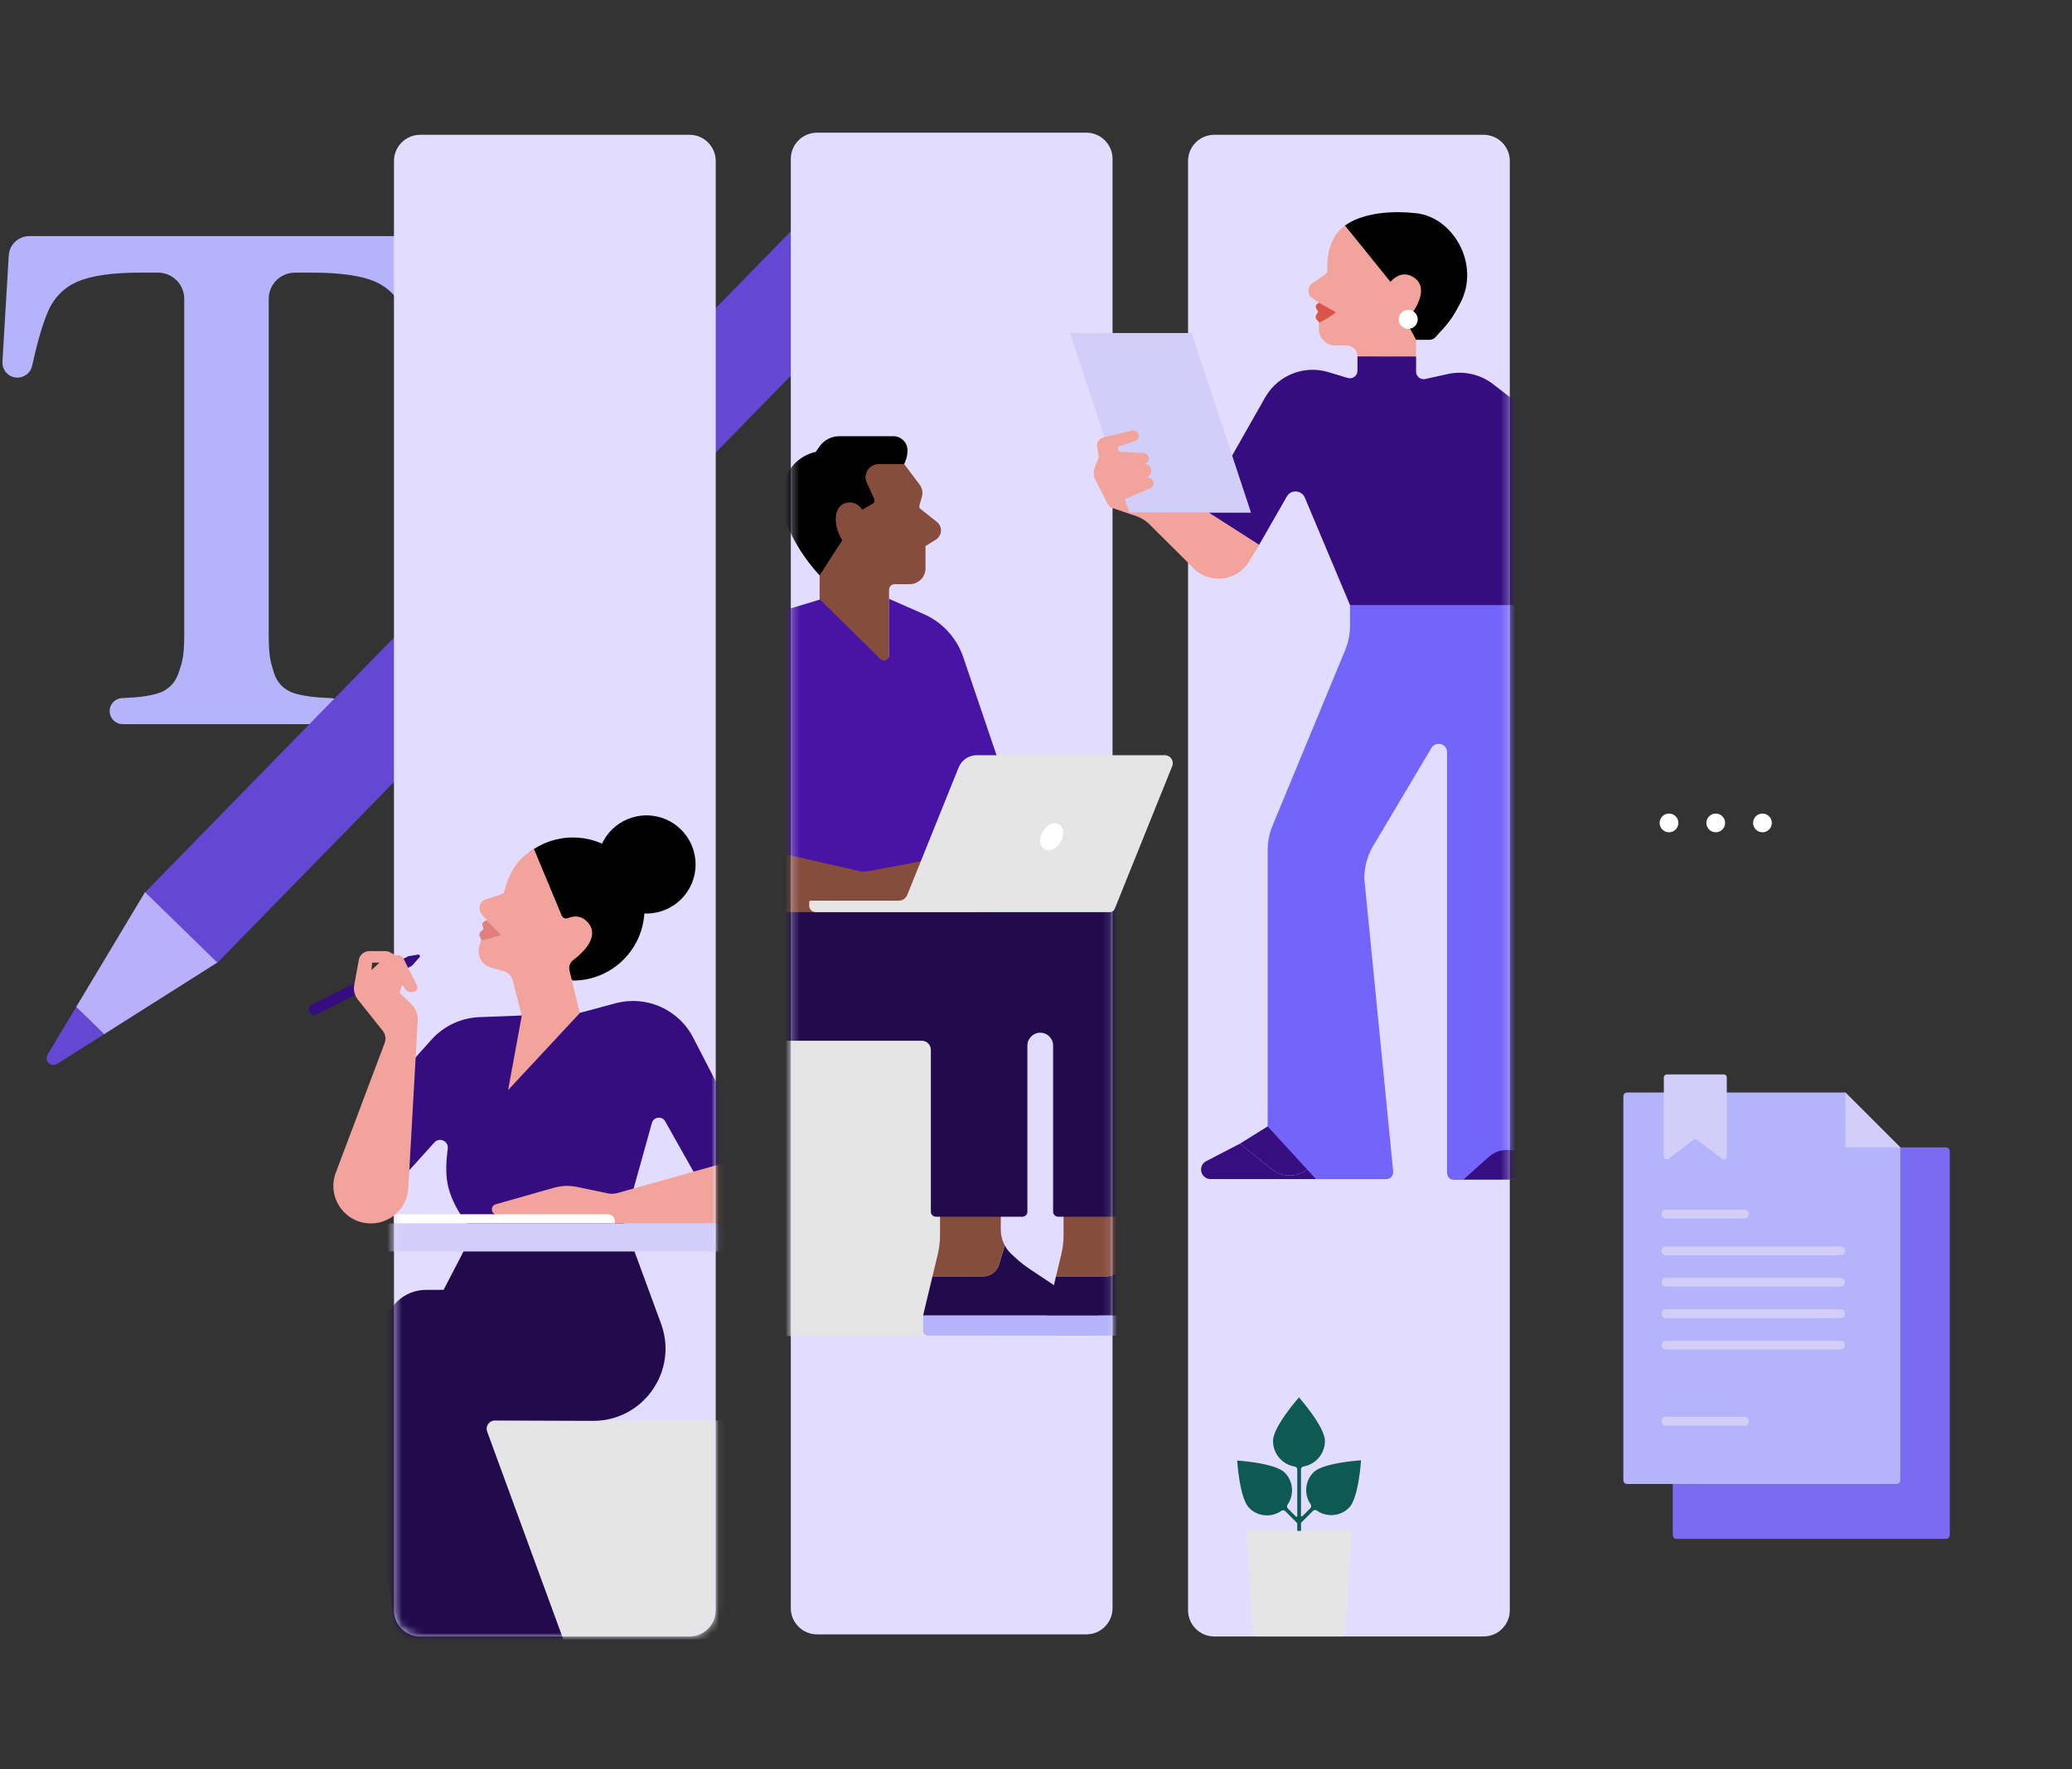 <svg width="281" height="240" viewBox="0 0 281 240" fill="none" xmlns="http://www.w3.org/2000/svg">
<rect x="0" y="0" width="281" height="240" fill="#333333" stroke="none"/>
<path d="M44.796 98.236H16.638C15.661 98.236 14.868 97.444 14.868 96.466C14.868 95.512 15.626 94.731 16.58 94.698C18.686 94.625 20.3 94.411 21.424 94.055C22.835 93.608 23.781 92.645 24.263 91.165C24.745 89.685 24.987 89.009 24.987 85.912V40.538C24.987 38.575 23.396 36.984 21.432 36.984H18.997C15.211 36.984 12.372 37.398 10.479 38.223C8.585 39.048 7.225 40.477 6.4 42.507C5.694 44.239 5.014 46.613 4.358 49.625C4.155 50.561 3.325 51.227 2.367 51.227C1.194 51.227 0.262 50.239 0.332 49.068L1.185 34.658C1.272 33.181 2.497 32.027 3.977 32.027H57.618C59.116 32.027 60.349 33.207 60.413 34.704L61.032 49.102C61.082 50.26 60.155 51.228 58.995 51.228H58.961C58.003 51.228 57.173 50.562 56.969 49.626C56.314 46.614 55.633 44.24 54.928 42.507C54.102 40.477 52.759 39.049 50.901 38.224C49.041 37.399 46.185 36.985 42.331 36.985H39.999C38.036 36.985 36.444 38.575 36.444 40.539V85.912C36.444 89.01 36.668 89.686 37.116 91.166C37.563 92.645 38.51 93.609 39.955 94.056C41.107 94.412 42.739 94.627 44.851 94.699C45.806 94.732 46.563 95.512 46.563 96.466C46.563 97.444 45.771 98.236 44.794 98.236H44.796Z" fill="#B5B3FA"/>
<path d="M126.805 24.653L123.27 21.206C121.54 19.519 118.59 19.736 116.681 21.693L110.125 28.41L119.926 37.967L126.482 31.25C128.391 29.294 128.536 26.34 126.805 24.654V24.653Z" fill="#6448D4"/>
<path d="M110.116 28.436L19.645 121.086L29.442 130.647L119.913 37.997L110.116 28.436Z" fill="#6448D4"/>
<path d="M29.469 130.577L27.45 128.607L21.836 123.134L19.668 121.02L10.324 136.606L14.11 140.298L29.469 130.577Z" fill="#B9AFFA"/>
<path d="M14.109 140.3L10.324 136.609L6.496 142.994C5.932 143.935 6.891 144.869 7.818 144.282L14.109 140.3Z" fill="#6448D4"/>
<path d="M120.89 36.952L111.09 27.395L108.274 30.28L118.074 39.838L120.89 36.952Z" fill="#4714A6"/>
<path d="M226.345 112.905C227.047 112.905 227.616 112.336 227.616 111.634C227.616 110.932 227.047 110.363 226.345 110.363C225.643 110.363 225.074 110.932 225.074 111.634C225.074 112.336 225.643 112.905 226.345 112.905Z" fill="white"/>
<path d="M232.685 112.905C233.387 112.905 233.956 112.336 233.956 111.634C233.956 110.932 233.387 110.363 232.685 110.363C231.983 110.363 231.414 110.932 231.414 111.634C231.414 112.336 231.983 112.905 232.685 112.905Z" fill="white"/>
<path d="M239.021 112.905C239.723 112.905 240.292 112.336 240.292 111.634C240.292 110.932 239.723 110.363 239.021 110.363C238.319 110.363 237.75 110.932 237.75 111.634C237.75 112.336 238.319 112.905 239.021 112.905Z" fill="white"/>
<path d="M147.325 18H110.804C108.839 18 107.246 19.592 107.246 21.557V218.153C107.246 220.118 108.839 221.71 110.804 221.71H147.325C149.29 221.71 150.882 220.118 150.882 218.153V21.557C150.882 19.592 149.29 18 147.325 18Z" fill="#E2DDFF"/>
<mask id="mask0_7558_134358" style="mask-type:luminance" maskUnits="userSpaceOnUse" x="107" y="18" width="44" height="204">
<path d="M147.329 18H110.808C108.843 18 107.25 19.592 107.25 21.557V218.153C107.25 220.118 108.843 221.71 110.808 221.71H147.329C149.293 221.71 150.886 220.118 150.886 218.153V21.557C150.886 19.592 149.293 18 147.329 18Z" fill="white"/>
</mask>
<g mask="url(#mask0_7558_134358)">
<path d="M134.163 140.289H93.207V181.233H134.163V140.289Z" fill="#E6E5E5"/>
<path d="M122.192 63.743L122.618 62.948C122.786 62.619 123.058 61.979 123.072 61.131C123.072 61.122 123.072 61.112 123.072 61.103C123.083 60.037 122.212 59.172 121.146 59.172H113.832C112.753 59.172 111.741 59.701 111.127 60.587L110.631 61.301C110.631 61.301 105.937 62.06 106.085 67.867C106.216 72.948 111.156 78.058 111.156 78.058L115.005 80.155L122.191 63.743H122.192Z" fill="black"/>
<path d="M125.199 178.438V180.525C125.199 180.889 125.495 181.184 125.858 181.184H148.369C148.733 181.184 149.028 180.889 149.028 180.525V178.438H125.199Z" fill="#B5B3FA"/>
<path d="M139.721 172.202C138.977 171.706 138.273 171.15 137.619 170.54L137.17 170.123C136.802 169.781 136.5 169.383 136.266 168.949C136.046 169.672 135.737 170.69 135.479 171.542C135.191 172.494 134.314 173.144 133.321 173.144H126.46L125.199 178.404V178.437H149.028V178.404L139.722 172.202H139.721Z" fill="#210B4D"/>
<path d="M136.267 168.95C135.915 168.295 135.725 167.558 135.725 166.799V162.82L127.484 163.714V167.547C127.484 168.43 127.38 169.31 127.174 170.168L126.461 173.144H133.322C134.317 173.144 135.193 172.494 135.481 171.542C135.739 170.691 136.047 169.672 136.267 168.95Z" fill="#864C3C"/>
<path d="M141.953 178.438V180.525C141.953 180.889 142.248 181.184 142.612 181.184H165.123C165.487 181.184 165.782 180.889 165.782 180.525V178.438H141.953Z" fill="#B5B3FA"/>
<path d="M156.475 172.202C155.731 171.706 155.027 171.15 154.372 170.54L153.924 170.123C153.556 169.781 153.254 169.383 153.02 168.949C152.8 169.672 152.491 170.69 152.233 171.542C151.945 172.494 151.068 173.144 150.075 173.144H143.213L141.953 178.404V178.437H165.782V178.404L156.476 172.202H156.475Z" fill="#210B4D"/>
<path d="M153.021 168.95C152.669 168.295 152.478 167.558 152.478 166.799V162.82L144.238 163.714V167.547C144.238 168.43 144.134 169.31 143.928 170.168L143.215 173.144H150.076C151.07 173.144 151.947 172.494 152.235 171.542C152.493 170.691 152.801 169.672 153.021 168.95Z" fill="#864C3C"/>
<path d="M120.571 81.237V80.002C120.571 79.585 120.909 79.247 121.326 79.247H123.375C124.556 79.247 125.513 78.29 125.513 77.11V74.08L126.921 73.201C127.785 72.661 127.854 71.428 127.054 70.796L124.838 69.041C124.696 68.929 124.636 68.742 124.687 68.568L125.025 67.398C125.189 66.832 125.077 66.222 124.723 65.75L122.616 62.949H119.192C117.957 62.949 117.086 64.159 117.478 65.33L118.544 67.647C118.662 67.905 118.564 68.211 118.318 68.351L116.936 69.139L112.745 75.575L111.156 78.058V86.493L120.572 99.298V81.237H120.571Z" fill="#864C3C"/>
<path d="M117.42 69.908L116.937 69.141C116.937 69.141 116.144 67.775 114.608 68.261C112.904 68.801 112.847 71.754 114.864 74.224L117.42 69.908Z" fill="#864C3C"/>
<path d="M111.207 81.329L119.413 89.418C119.843 89.842 120.573 89.537 120.573 88.932V81.234L125.29 83.311C127.81 84.419 129.748 86.535 130.632 89.142L142.202 123.241H102.262C94.684 123.241 89.243 115.948 91.403 108.686L96.65 91.051C97.737 87.398 100.588 84.538 104.237 83.437L111.206 81.329L111.207 81.329Z" fill="#4714A6"/>
<path d="M148.645 122.673V122.027H101.27V141.184H125.013C125.691 141.184 126.24 141.733 126.24 142.41V164.373C126.24 164.75 126.546 165.055 126.923 165.055H138.65C139.027 165.055 139.333 164.75 139.333 164.373V141.836C139.333 140.873 140.114 140.092 141.077 140.092C142.04 140.092 142.821 140.873 142.821 141.836V164.373C142.821 164.75 143.127 165.055 143.504 165.055H155.231C155.608 165.055 155.914 164.75 155.914 164.373V129.938C155.914 125.926 152.659 122.672 148.645 122.672V122.673Z" fill="#210B4D"/>
<path d="M94.727 113.203L116.436 118.142C116.895 118.246 117.371 118.256 117.834 118.168L124.674 116.883C125.488 116.73 126.33 116.876 127.045 117.293L132.239 120.331V123.735H96.402C96.402 123.735 91.587 121.158 94.728 113.203H94.727Z" fill="#864C3C"/>
</g>
<path d="M109.949 122.177H121.905C122.402 122.177 122.847 121.875 123.033 121.416L130.005 104.114C130.41 103.108 131.386 102.449 132.471 102.449H157.978C158.74 102.449 159.26 103.219 158.976 103.926L151.163 123.315C151.06 123.571 150.812 123.738 150.536 123.738H138.426H122.098H110.627C110.138 123.738 109.742 123.342 109.742 122.854V122.385C109.742 122.27 109.836 122.177 109.95 122.177H109.949Z" fill="#E6E5E5"/>
<path d="M143.839 114.205C144.38 113.269 144.275 112.197 143.606 111.811C142.937 111.425 141.956 111.87 141.416 112.806C140.876 113.742 140.98 114.813 141.649 115.199C142.318 115.586 143.299 115.14 143.839 114.205Z" fill="white"/>
<path d="M201.2 18.285H164.679C162.714 18.285 161.121 19.878 161.121 21.842V218.439C161.121 220.403 162.714 221.995 164.679 221.995H201.2C203.165 221.995 204.757 220.403 204.757 218.439V21.842C204.757 19.878 203.165 18.285 201.2 18.285Z" fill="#E2DDFF"/>
<mask id="mask1_7558_134358" style="mask-type:luminance" maskUnits="userSpaceOnUse" x="161" y="18" width="44" height="204">
<path d="M201.196 18.289H164.675C162.71 18.289 161.117 19.881 161.117 21.846V218.442C161.117 220.407 162.71 221.999 164.675 221.999H201.196C203.161 221.999 204.754 220.407 204.754 218.442V21.846C204.754 19.881 203.161 18.289 201.196 18.289Z" fill="white"/>
</mask>
<g mask="url(#mask1_7558_134358)">
<path d="M148.684 64.886L150.52 68.807L154.14 70.039C154.78 70.257 155.362 70.618 155.841 71.094L161.879 77.09C164.086 79.282 167.762 78.834 169.379 76.177L170.753 73.921L168.442 67.244L163.023 68.973L152.357 63.969L148.684 64.887V64.886Z" fill="#F2A39C"/>
<path d="M178.643 157.683L177.109 158.769C175.714 159.756 173.834 159.698 172.502 158.627L168.165 155.141L163.536 157.542C163.133 157.771 162.883 158.198 162.883 158.661C162.883 159.371 163.458 159.947 164.168 159.947H185.023L178.642 157.683H178.643Z" fill="#360E80"/>
<path d="M177.107 158.769L178.642 157.683L172.959 151.609L171.917 152.801L168.164 155.142L172.501 158.629C173.833 159.699 175.713 159.757 177.107 158.77V158.769Z" fill="#360E80"/>
<path d="M183.088 82.083V84.843C183.088 86.003 182.86 87.151 182.416 88.222L172.577 112.005C172.142 113.056 171.918 114.184 171.918 115.323V152.805L178.471 159.952H188.01C188.564 159.952 188.997 159.474 188.943 158.923L185.023 119.161C185.023 117.598 185.445 116.066 186.243 114.723L194.133 101.461C194.723 100.471 196.243 100.889 196.243 102.041V159.114C196.243 159.632 196.662 160.051 197.18 160.051H211.384V98.163C211.384 98.163 211.756 87.518 206.32 82.083C206.32 82.083 196.789 70.47 183.087 82.083H183.088Z" fill="#7465FA"/>
<path d="M182.406 33.16V30.605C182.406 30.605 185.167 28.193 192.027 28.917C197.087 29.45 200.785 35.877 198.055 41.089C196.972 43.156 196.568 43.705 194.677 45.741C194.468 45.966 194.174 46.095 193.866 46.096L187.996 46.102L182.407 33.16H182.406Z" fill="black"/>
<path d="M192.045 46.099L190.693 43.572C192.373 41.589 193.837 38.753 191.506 37.499C190.101 36.742 188.993 37.755 188.569 38.234L182.408 30.602C181.156 31.477 179.907 33.223 180.004 36.7C180.01 36.913 179.907 37.116 179.729 37.236L177.989 38.41C177.257 38.905 177.265 39.984 178.005 40.468L178.858 41.026V44.614C178.858 45.858 179.866 46.864 181.109 46.864H182.609C183.431 46.864 184.098 47.53 184.098 48.353V48.362L192.044 49.994V46.099L192.045 46.099Z" fill="#F2A39C"/>
<path d="M181.185 42.362L178.863 41.074L178.672 41.206C178.439 41.367 178.378 41.685 178.537 41.92L178.778 42.277L178.502 42.731C178.389 42.915 178.403 43.15 178.536 43.319L178.933 43.762C178.933 43.762 179.904 43.34 181.185 42.363V42.362Z" fill="#DA5447"/>
<path d="M217.789 63.917L202.6 52.2C200.813 50.763 198.463 50.233 196.232 50.764L193.305 51.409C192.661 51.562 192.043 51.074 192.043 50.412V48.365L184.097 48.355V50.292C184.097 50.99 183.414 51.484 182.751 51.265L180.358 50.539C177.04 49.442 173.407 50.807 171.633 53.817L163.023 68.973L170.753 73.922L174.517 67.355C175.078 66.375 176.52 66.464 176.958 67.504L183.087 82.084H206.32L206.091 66.451C206.083 65.903 206.692 65.569 207.149 65.872L212.824 69.626L217.788 63.918L217.789 63.917Z" fill="#350D80"/>
<path d="M198.477 159.999H210.143L206.908 156.99C205.506 155.685 203.341 155.663 201.912 156.936L198.477 159.999Z" fill="#360E80"/>
<path d="M169.633 69.526H153.152L145.109 45.188H161.591L169.633 69.526Z" fill="#D3CDFA"/>
<path d="M190.978 44.612C191.691 44.612 192.269 44.034 192.269 43.322C192.269 42.609 191.691 42.031 190.978 42.031C190.265 42.031 189.688 42.609 189.688 43.322C189.688 44.034 190.265 44.612 190.978 44.612Z" fill="white"/>
</g>
<path d="M148.684 64.879L150.521 68.799L154.141 70.031C154.781 70.249 155.362 70.61 155.842 71.086L161.879 77.082C164.087 79.274 167.763 78.826 169.38 76.17L170.753 73.914L163.726 69.42L163.023 68.965L152.357 63.961L148.684 64.879L148.684 64.879Z" fill="#F2A39C"/>
<path d="M169.633 69.518H153.152L145.109 45.18H161.591L169.633 69.518Z" fill="#D3CDFA"/>
<path d="M152.432 67.755L155.99 66.246C156.306 66.113 156.489 65.781 156.436 65.442L156.434 65.432C156.385 65.127 156.154 64.884 155.852 64.82L155.535 64.752L155.84 64.526C156.064 64.36 156.177 64.083 156.132 63.808L156.103 63.635C156.059 63.361 155.866 63.135 155.603 63.047L155.287 62.941L155.49 62.791C155.716 62.624 155.828 62.345 155.783 62.069C155.725 61.723 155.435 61.464 155.085 61.447L151.895 61.285C151.815 61.281 151.747 61.228 151.723 61.151L151.618 60.81C151.588 60.711 151.641 60.607 151.739 60.574L153.944 59.827C154.329 59.697 154.535 59.279 154.404 58.894C154.284 58.541 153.92 58.333 153.556 58.411L149.64 59.341C149.049 59.481 148.673 60.06 148.785 60.656L149.032 61.973L148.47 63.426C148.259 63.97 148.291 64.578 148.557 65.097L150.299 68.499L152.433 67.755H152.432Z" fill="#F2A39C"/>
<path d="M93.508 18.285H56.987C55.023 18.285 53.43 19.878 53.43 21.842V218.439C53.43 220.403 55.023 221.995 56.987 221.995H93.508C95.473 221.995 97.066 220.403 97.066 218.439V21.842C97.066 19.878 95.473 18.285 93.508 18.285Z" fill="#E2DDFF"/>
<mask id="mask2_7558_134358" style="mask-type:luminance" maskUnits="userSpaceOnUse" x="53" y="18" width="45" height="204">
<path d="M93.508 18.289H56.987C55.023 18.289 53.43 19.881 53.43 21.846V218.442C53.43 220.407 55.023 221.999 56.987 221.999H93.508C95.473 221.999 97.066 220.407 97.066 218.442V21.846C97.066 19.881 95.473 18.289 93.508 18.289Z" fill="white"/>
</mask>
<g mask="url(#mask2_7558_134358)">
<path d="M99.904 192.688H62.109V228.146H99.904V192.688Z" fill="#E6E5E5"/>
<path d="M66.068 194.198L77.731 226.048H54.199L51.816 207.735L52.015 186.246L52.169 180.421C52.249 177.393 54.727 174.98 57.756 174.98H60.156C60.156 174.98 63.804 167.982 63.879 167.759L84.481 165.5L89.65 179.568C92.005 185.978 87.245 192.771 80.414 192.748L67.117 192.702C66.341 192.7 65.801 193.471 66.067 194.198H66.068Z" fill="#210B4D"/>
<path d="M70.729 137.759L65.016 137.981C62.528 138.077 60.185 139.177 58.522 141.03L42.879 158.456L50.921 163.816L58.909 154.981C59.598 154.218 60.856 154.803 60.721 155.823C60.522 157.332 60.42 159.057 60.676 160.466C61.272 163.742 63.655 166.347 63.655 166.347H84.505L88.409 152.335C88.645 151.49 89.784 151.353 90.214 152.117L96.792 163.816L103.419 158.977L93.998 140.743C92.021 136.916 87.643 134.983 83.481 136.099L78.771 137.363L70.728 137.76L70.729 137.759Z" fill="#350D80"/>
<path d="M71.798 115.603C73.433 114.353 75.476 113.609 77.693 113.609C83.056 113.609 87.403 117.955 87.403 123.316C87.403 128.677 83.056 133.022 77.693 133.022L70.356 127.028L71.798 115.603Z" fill="black"/>
<path d="M77.234 131.653C77.105 131.121 77.307 130.567 77.744 130.236C79.695 128.756 81.305 126.674 79.57 124.971C78.701 124.117 77.715 124.269 77.034 124.549C76.697 124.688 76.312 124.526 76.171 124.189L72.413 115.16C70.807 116.214 69.31 117.396 68.405 120.868C68.349 121.081 68.189 121.252 67.978 121.32L65.917 121.982C65.05 122.261 64.747 123.334 65.34 124.025L66.025 124.823L64.991 128.377C64.634 129.608 65.342 130.896 66.573 131.254L68.266 131.73C68.904 131.91 69.397 132.417 69.559 133.059L70.757 137.808L68.907 147.875L78.638 137.418L77.232 131.651L77.234 131.653Z" fill="#F2A39C"/>
<path d="M67.942 126.811L66.012 124.867L65.785 124.943C65.508 125.035 65.357 125.333 65.447 125.611L65.583 126.035L65.178 126.404C65.013 126.554 64.959 126.791 65.043 126.997L65.309 127.549C65.309 127.549 66.392 127.41 67.942 126.81L67.942 126.811Z" fill="#E0807E"/>
<path d="M87.675 123.924C91.353 123.924 94.334 120.944 94.334 117.267C94.334 113.59 91.353 110.609 87.675 110.609C83.997 110.609 81.016 113.59 81.016 117.267C81.016 120.944 83.997 123.924 87.675 123.924Z" fill="black"/>
<path d="M69.165 164.779H67.428C67.03 164.779 66.707 164.456 66.707 164.058C66.707 163.735 66.921 163.452 67.231 163.364L75.135 161.123C76.153 160.834 77.227 160.797 78.262 161.014L82.42 161.885C82.859 161.976 83.314 161.961 83.745 161.839L102.152 156.664L103.347 158.828C105.119 162.037 102.797 165.97 99.131 165.97H83.387L69.164 164.778L69.165 164.779Z" fill="#F2A39C"/>
<path d="M53.379 164.715H82.421C82.955 164.715 83.388 165.148 83.388 165.681V165.973H53.379V164.715Z" fill="white"/>
<path d="M99.281 165.973H51.781V169.77H99.281V165.973Z" fill="#D3CDFA"/>
</g>
<path d="M42.194 136.334L55.386 129.716L56.706 129.494C56.902 129.468 57.027 129.699 56.896 129.848L55.883 131.006L42.834 137.672C42.538 137.823 42.175 137.686 42.054 137.376L41.922 137.043C41.815 136.771 41.934 136.465 42.193 136.334H42.194Z" fill="#350D80"/>
<path d="M54.748 133.817L54.875 134.049C55.173 134.597 55.882 134.762 56.393 134.403C56.613 134.248 56.686 133.956 56.566 133.716L54.722 130.03C54.534 129.653 54.094 129.477 53.698 129.618L52.922 129.196C52.714 129.082 52.481 129.023 52.245 129.023H50.082C49.388 129.023 48.792 129.52 48.666 130.203L48.039 133.635C47.912 134.331 48.093 135.049 48.533 135.602L51.91 139.84C52.279 140.304 52.377 140.926 52.169 141.48L45.537 159.09C44.335 162.282 46.556 165.729 49.96 165.954C52.783 166.142 55.217 163.99 55.375 161.166L56.652 138.437C56.699 137.596 56.377 136.777 55.769 136.194L54.194 134.681L54.425 133.855C54.468 133.704 54.673 133.681 54.748 133.819V133.817ZM50.372 131.603L50.472 130.586H51.464L50.372 131.603Z" fill="#F2A39C"/>
<path d="M178.136 199.73C176.951 200.915 176.824 202.755 177.752 204.081C177.865 204.242 177.844 204.461 177.705 204.6L176.617 205.687C176.552 205.753 176.438 205.707 176.438 205.613V199.321C176.438 199.136 176.569 198.974 176.753 198.943C178.416 198.663 179.683 197.216 179.683 195.473C179.683 193.529 176.163 189.562 176.163 189.562C176.163 189.562 172.642 193.529 172.642 195.473C172.642 197.221 173.917 198.671 175.588 198.945C175.786 198.977 175.931 199.147 175.931 199.346V205.654C175.931 205.748 175.818 205.795 175.751 205.728L174.659 204.636C174.52 204.497 174.5 204.278 174.612 204.117C175.541 202.79 175.414 200.95 174.229 199.765C172.901 198.438 167.785 198.132 167.785 198.132C167.785 198.132 168.09 203.246 169.419 204.574C170.607 205.762 172.455 205.886 173.782 204.95C173.943 204.836 174.163 204.857 174.302 204.996L175.9 206.593C175.919 206.613 175.931 206.639 175.931 206.667V216.531H176.438V206.625C176.438 206.598 176.448 206.571 176.469 206.551L178.061 204.96C178.201 204.82 178.42 204.8 178.581 204.914C179.909 205.851 181.758 205.727 182.946 204.539C184.274 203.212 184.58 198.097 184.58 198.097C184.58 198.097 179.464 198.402 178.136 199.73Z" fill="#0E5952"/>
<path d="M181.96 222H170.414C170.167 222 169.964 221.81 169.947 221.564L169.052 208.166C169.034 207.897 169.247 207.668 169.518 207.668H182.856C183.126 207.668 183.341 207.897 183.322 208.166L182.426 221.564C182.41 221.81 182.206 222 181.96 222Z" fill="#E6E5E5"/>
<path d="M226.859 155.648H263.908C264.19 155.648 264.421 155.878 264.421 156.162V208.243C264.421 208.525 264.191 208.756 263.908 208.756H227.373C227.09 208.756 226.859 208.526 226.859 208.243V155.648Z" fill="#7A6CF2"/>
<path d="M250.267 148.203H220.669C220.387 148.203 220.156 148.433 220.156 148.716V200.797C220.156 201.08 220.386 201.31 220.669 201.31H257.204C257.487 201.31 257.718 201.081 257.718 200.797V155.652L250.267 148.203Z" fill="#B5B3FA"/>
<path d="M250.262 148.203V155.655H257.715L250.262 148.203Z" fill="#D3CDFA"/>
<path d="M234.183 156.869V146.156C234.183 145.932 234.001 145.75 233.777 145.75H226.051C225.827 145.75 225.645 145.932 225.645 146.156V156.869C225.645 157.205 226.031 157.397 226.297 157.193L229.667 154.623C229.812 154.512 230.014 154.512 230.16 154.623L233.529 157.193C233.797 157.398 234.182 157.206 234.182 156.869H234.183Z" fill="#D3CDFA"/>
<path d="M236.619 164.113H225.869C225.574 164.113 225.336 164.352 225.336 164.646V164.772C225.336 165.066 225.574 165.305 225.869 165.305H236.619C236.913 165.305 237.151 165.066 237.151 164.772V164.646C237.151 164.352 236.913 164.113 236.619 164.113Z" fill="#D3CDFA"/>
<path d="M236.619 192.203H225.869C225.574 192.203 225.336 192.442 225.336 192.736V192.862C225.336 193.156 225.574 193.395 225.869 193.395H236.619C236.913 193.395 237.151 193.156 237.151 192.862V192.736C237.151 192.442 236.913 192.203 236.619 192.203Z" fill="#D3CDFA"/>
<path d="M249.619 169.078H225.932C225.603 169.078 225.336 169.345 225.336 169.674C225.336 170.003 225.603 170.27 225.932 170.27H249.619C249.948 170.27 250.215 170.003 250.215 169.674C250.215 169.345 249.948 169.078 249.619 169.078Z" fill="#D3CDFA"/>
<path d="M249.619 173.344H225.932C225.603 173.344 225.336 173.61 225.336 173.94C225.336 174.269 225.603 174.535 225.932 174.535H249.619C249.948 174.535 250.215 174.269 250.215 173.94C250.215 173.61 249.948 173.344 249.619 173.344Z" fill="#D3CDFA"/>
<path d="M249.619 177.613H225.932C225.603 177.613 225.336 177.88 225.336 178.209C225.336 178.538 225.603 178.805 225.932 178.805H249.619C249.948 178.805 250.215 178.538 250.215 178.209C250.215 177.88 249.948 177.613 249.619 177.613Z" fill="#D3CDFA"/>
<path d="M249.619 181.883H225.932C225.603 181.883 225.336 182.15 225.336 182.479C225.336 182.808 225.603 183.074 225.932 183.074H249.619C249.948 183.074 250.215 182.808 250.215 182.479C250.215 182.15 249.948 181.883 249.619 181.883Z" fill="#D3CDFA"/>
</svg>
